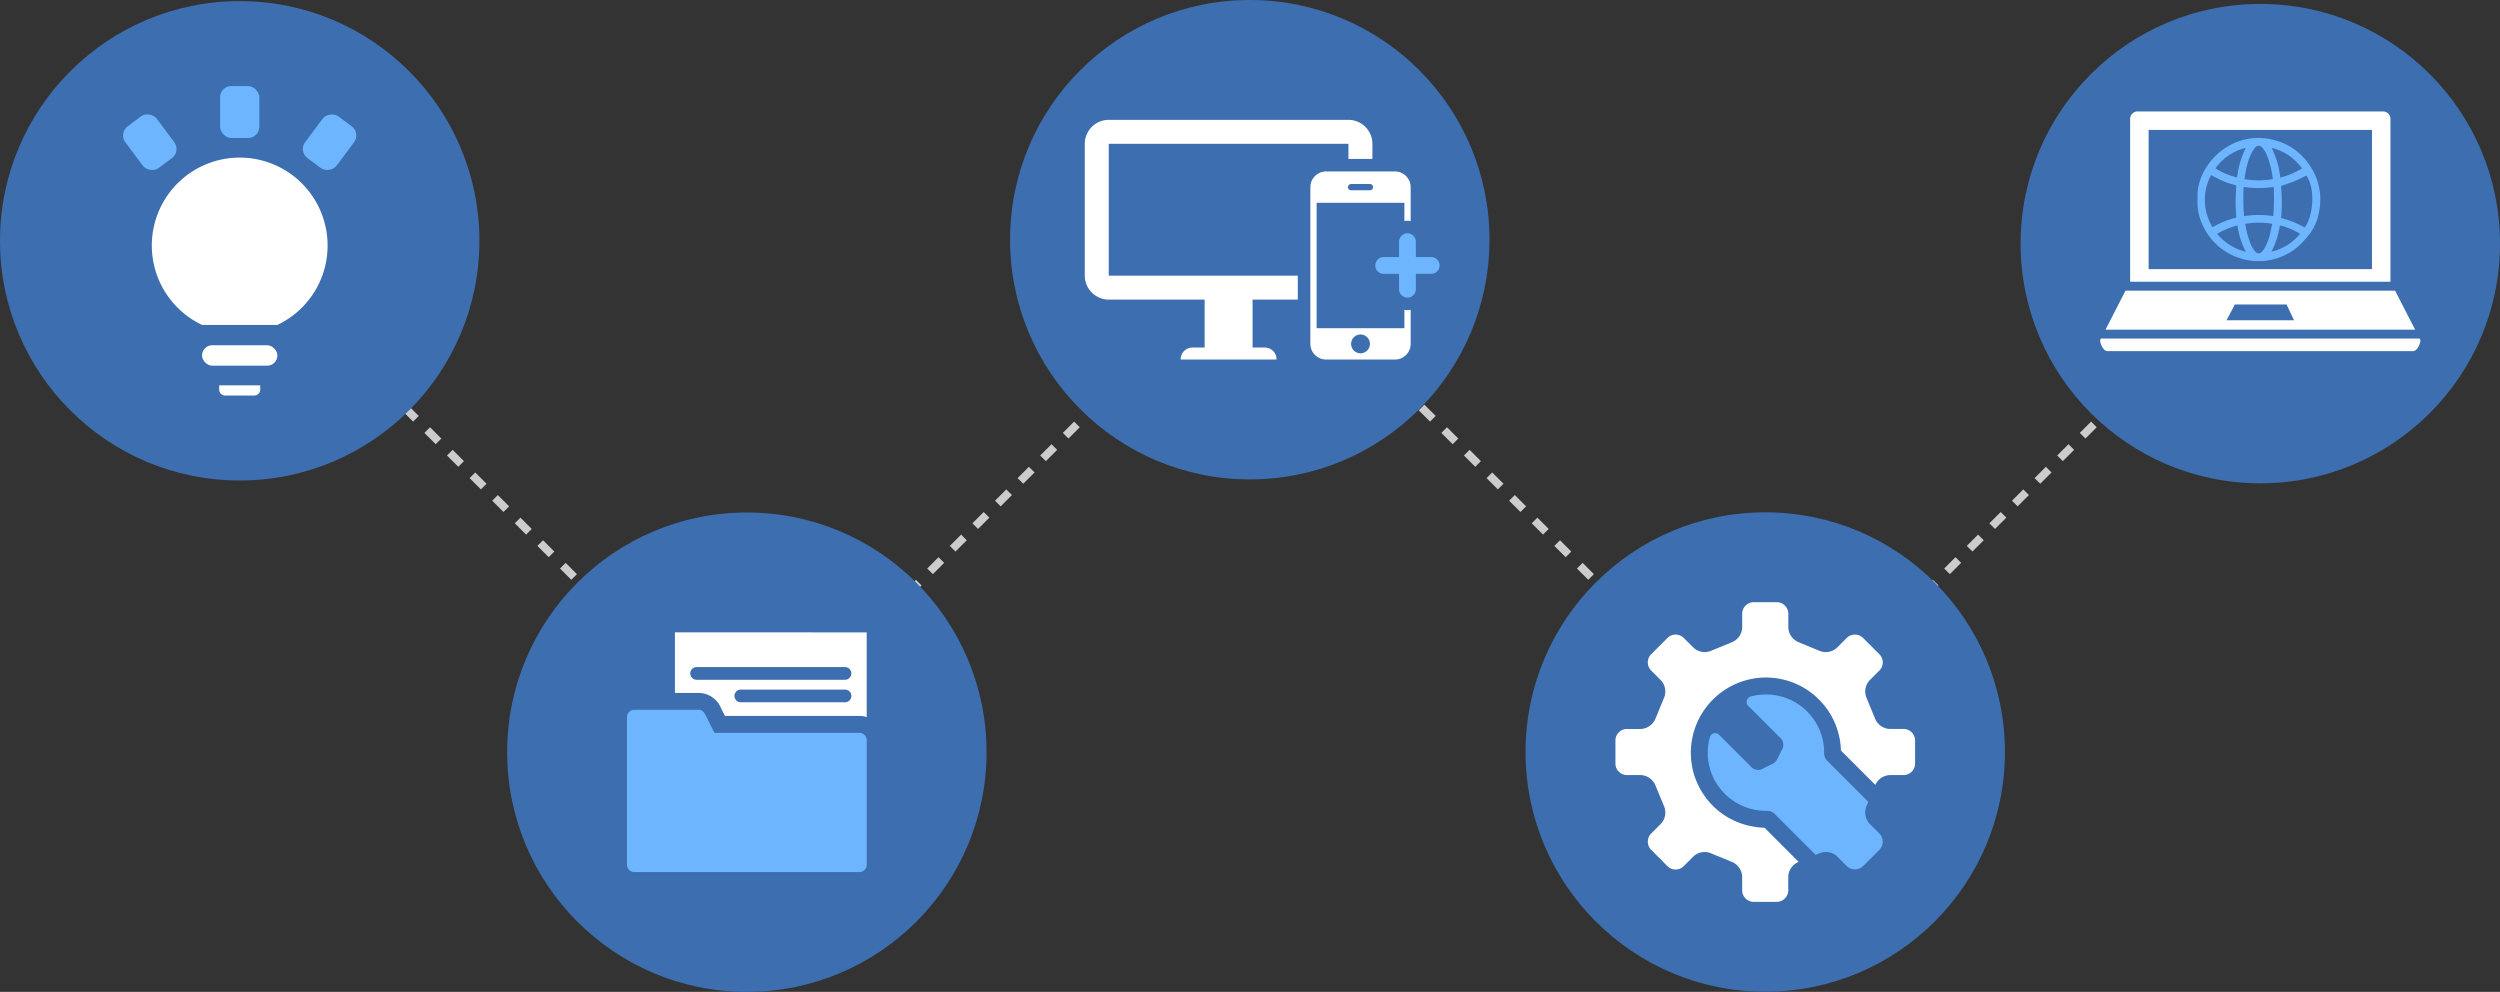 <svg xmlns="http://www.w3.org/2000/svg" width="312.89" height="124.142" viewBox="0 0 312.89 124.142">
  <rect x="0" y="0" width="312.89" height="124.142" fill="#333333" stroke="none"/>
  <g id="Group_225" data-name="Group 225" transform="translate(-31 -1935.509)">
    <g id="Group_192" data-name="Group 192" transform="translate(-1840.984 129.644) rotate(-45)">
      <line id="Line_38" data-name="Line 38" y2="85" transform="translate(46.5 2648.5)" fill="none" stroke="#ccc" stroke-width="1" stroke-dasharray="2"/>
      <line id="Line_39" data-name="Line 39" x1="86" transform="translate(46.5 2733.5)" fill="none" stroke="#ccc" stroke-width="1" stroke-dasharray="2"/>
      <path id="Path_369" data-name="Path 369" d="M0,0V85" transform="translate(136.5 2738.5)" fill="none" stroke="#ccc" stroke-width="1" stroke-dasharray="2"/>
      <line id="Line_41" data-name="Line 41" x1="86" transform="translate(136.5 2823.5)" fill="none" stroke="#ccc" stroke-width="1" stroke-dasharray="2"/>
    </g>
    <g id="Group_217" data-name="Group 217" transform="translate(31 1317.822)">
      <circle id="Ellipse_7" data-name="Ellipse 7" cx="30" cy="30" r="30" transform="translate(0 617.825)" fill="#3d6eaf"/>
      <g id="Group_216" data-name="Group 216" transform="translate(14.834 628.457)">
        <path id="Path_384" data-name="Path 384" d="M57.906,665.866a11,11,0,1,0-15.711,9.927l9.429,0a10.989,10.989,0,0,0,6.282-9.924" transform="translate(-31.74 -645.898)" fill="#fff"/>
        <g id="Group_215" data-name="Group 215">
          <g id="Group_214" data-name="Group 214">
            <rect id="Rectangle_214" data-name="Rectangle 214" width="4.916" height="6.504" rx="1.417" transform="translate(12.708)" fill="#6db5ff"/>
            <rect id="Rectangle_215" data-name="Rectangle 215" width="6.504" height="4.916" rx="1.417" transform="matrix(0.598, -0.801, 0.801, 0.598, 22.502, 8.164)" fill="#6db5ff"/>
            <rect id="Rectangle_216" data-name="Rectangle 216" width="4.916" height="6.504" rx="1.417" transform="matrix(0.801, -0.598, 0.598, 0.801, 0, 5.893)" fill="#6db5ff"/>
          </g>
        </g>
        <rect id="Rectangle_217" data-name="Rectangle 217" width="9.431" height="2.56" rx="1.28" transform="translate(10.451 32.438)" fill="#fff"/>
        <path id="Path_385" data-name="Path 385" d="M52.588,709.979h3.638a.75.75,0,0,0,.75-.75v-.519a.838.838,0,0,0-.116-.012H51.838v.53A.75.75,0,0,0,52.588,709.979Z" transform="translate(-39.241 -671.244)" fill="#fff"/>
      </g>
    </g>
    <g id="Group_219" data-name="Group 219" transform="translate(-26 1380.822)">
      <circle id="Ellipse_8" data-name="Ellipse 8" cx="30" cy="30" r="30" transform="translate(120.472 618.829)" fill="#3d6eaf"/>
      <g id="Group_218" data-name="Group 218" transform="translate(135.472 633.83)">
        <path id="Path_386" data-name="Path 386" d="M177.907,668.381H159.76s-.883-1.79-.981-1.971c-.152-.284-.41-.912-.912-.912h-8.137a.915.915,0,0,0-.912.912v18.481a.915.915,0,0,0,.912.912h28.177a.915.915,0,0,0,.912-.912v-15.6A.915.915,0,0,0,177.907,668.381Z" transform="translate(-148.819 -655.803)" fill="#6db5ff"/>
        <path id="Path_387" data-name="Path 387" d="M160.157,647.176v7.579h3.05a3.055,3.055,0,0,1,2.743,1.963l.034.065c.05.094.225.444.429.854h16.833a3,3,0,0,1,.912.141v-10.6Zm21.286,8.751H168.4a.794.794,0,0,1,0-1.588h13.047a.794.794,0,0,1,0,1.588Zm0-2.817H162.871a.794.794,0,0,1,0-1.588h18.572a.794.794,0,0,1,0,1.588Z" transform="translate(-154.157 -647.176)" fill="#fff"/>
      </g>
    </g>
    <g id="Group_221" data-name="Group 221" transform="translate(-19 1382.822)">
      <circle id="Ellipse_9" data-name="Ellipse 9" cx="30" cy="30" r="30" transform="translate(240.931 616.806)" fill="#3d6eaf"/>
      <g id="Group_220" data-name="Group 220" transform="translate(252.181 628.055)">
        <path id="Path_388" data-name="Path 388" d="M280.1,666.241c-.049,0-.113-.013-.178-.022-.238-.03-.446-.06-.651-.1-.115-.021-.242-.05-.369-.079-.158-.037-.31-.076-.46-.119-.134-.039-.267-.078-.4-.122s-.285-.1-.427-.156-.26-.1-.374-.151c-.164-.072-.328-.152-.491-.235l-.054-.028c-.07-.034-.139-.069-.206-.105a9.389,9.389,0,0,1-1.438-.973c-.042-.035-.089-.076-.135-.117-.156-.132-.328-.287-.493-.45-.056-.055-.114-.115-.171-.177l-.042-.044c-.123-.13-.235-.251-.343-.378s-.187-.229-.276-.343c-.074-.095-.149-.194-.221-.3-.1-.142-.2-.294-.3-.45-.04-.063-.082-.133-.123-.2-.107-.178-.214-.371-.315-.568l-.042-.087a9.371,9.371,0,0,1-.777-2.236l0-.022c-.027-.129-.041-.227-.053-.325-.039-.23-.072-.44-.093-.656-.015-.153-.022-.308-.027-.464l-.005-.108c-.007-.113-.014-.227-.014-.342,0-.074,0-.146.008-.217,0-.056,0-.108.008-.16a9.422,9.422,0,0,1,9.071-9.01l.031,0c.12-.008.2-.012.282-.012.172,0,.341.01.51.022l.087.006c.058,0,.114,0,.17.01.265.022.52.056.773.1.069.01.129.019.187.03.259.048.522.11.781.182.032.008.083.021.132.035.255.075.521.166.785.269l.133.052c.221.088.482.208.739.34l.034.017c.291.153.538.3.771.449l.068.043c.239.157.455.318.664.484.018.011.063.046.107.08.147.121.276.239.4.358l.043.04a9.29,9.29,0,0,1,2.227,3.128c.017.037.04.086.06.135.085.2.165.426.24.651.039.113.063.185.085.259.057.189.108.4.156.6.03.131.053.233.073.337.017.064.035.147.049.232.019.116.032.228.042.341l.007.067c.015.129.026.216.033.305.016.19.028.381.038.571l4.3,4.3a2.1,2.1,0,0,1,1.808-1.225h1.731a1.447,1.447,0,0,0,1.44-1.443v-2.888a1.446,1.446,0,0,0-1.44-1.442h-1.731a2.09,2.09,0,0,1-1.872-1.378l-.993-2.415a2.071,2.071,0,0,1,.337-2.291l1.229-1.226a1.447,1.447,0,0,0,0-2.043l-2.042-2.039a1.45,1.45,0,0,0-2.042,0l-1.228,1.227a2.068,2.068,0,0,1-2.293.339l-2.412-.993a2.091,2.091,0,0,1-1.378-1.871v-1.731a1.45,1.45,0,0,0-1.441-1.444H279.5a1.45,1.45,0,0,0-1.445,1.444v1.731a2.085,2.085,0,0,1-1.377,1.871l-2.415.993a2.06,2.06,0,0,1-2.289-.339l-1.232-1.227a1.446,1.446,0,0,0-2.039,0l-2.039,2.039a1.447,1.447,0,0,0,0,2.041l1.225,1.228a2.061,2.061,0,0,1,.34,2.291l-.994,2.417a2.086,2.086,0,0,1-1.871,1.377h-1.73a1.447,1.447,0,0,0-1.443,1.442v2.885a1.448,1.448,0,0,0,1.443,1.444h1.73a2.085,2.085,0,0,1,1.868,1.378l1,2.415a2.072,2.072,0,0,1-.34,2.293l-1.228,1.227a1.454,1.454,0,0,0,0,2.042L268.7,671.1a1.446,1.446,0,0,0,2.039,0l1.23-1.229a2.055,2.055,0,0,1,2.286-.334l2.42.993a2.086,2.086,0,0,1,1.377,1.871v1.726a1.447,1.447,0,0,0,1.445,1.442h2.883a1.448,1.448,0,0,0,1.441-1.442V672.4a2.1,2.1,0,0,1,1.3-1.836q-2.134-2.134-4.269-4.268C280.616,666.286,280.368,666.269,280.1,666.241Z" transform="translate(-262.191 -638.064)" fill="#fff"/>
        <path id="Path_389" data-name="Path 389" d="M305.895,678.1a1.431,1.431,0,0,0-.4-.809l-1.229-1.227a2.072,2.072,0,0,1-.337-2.293l.184-.448-5.177-5.18a1.253,1.253,0,0,1-.347-.886,10.462,10.462,0,0,0-.1-1.288,7.281,7.281,0,0,0-6.473-6.045c-.024,0-.048-.007-.072-.01-.1-.01-.21-.01-.315-.016a7.176,7.176,0,0,0-2.053.2.793.793,0,0,0-.673.538.78.78,0,0,0,.305.806q1.892,1.884,3.778,3.775a1.221,1.221,0,0,1,.265,1.676c-.9,1.776-.446,1.317-2.217,2.219a1.233,1.233,0,0,1-1.7-.281q-1.911-1.911-3.822-3.821a.7.7,0,0,0-1.253.336,7.755,7.755,0,0,0-.24,1.6c0,.012,0,.024,0,.036,0,.123.006.246.008.369a6.541,6.541,0,0,0,.128,1.248,7.3,7.3,0,0,0,7.238,5.858,1.388,1.388,0,0,1,1.045.424q2.539,2.545,5.084,5.084l.38-.156a2.066,2.066,0,0,1,2.293.334l1.223,1.229a1.466,1.466,0,0,0,2.042,0l2.042-2.042A1.438,1.438,0,0,0,305.895,678.1Z" transform="translate(-272.464 -648.342)" fill="#6db5ff"/>
      </g>
    </g>
    <g id="Group_223" data-name="Group 223" transform="translate(-204 1318.822)">
      <circle id="Ellipse_10" data-name="Ellipse 10" cx="30" cy="30" r="30" transform="translate(361.417 616.687)" fill="#3d6eaf"/>
      <g id="Group_222" data-name="Group 222" transform="translate(370.767 631.688)">
        <path id="Path_390" data-name="Path 390" d="M382.086,664.532v-16.5h30v1.889h3v-1.889a3.009,3.009,0,0,0-3-3h-30a3.008,3.008,0,0,0-3,3v16.5a3.009,3.009,0,0,0,3,3h12v6h-1.5a1.469,1.469,0,0,0-1.5,1.5h12a1.469,1.469,0,0,0-1.5-1.5h-1.5v-6h5.658v-3Z" transform="translate(-379.086 -645.034)" fill="#fff"/>
        <path id="Path_391" data-name="Path 391" d="M454.8,674.844h-1.924V672.92a1.049,1.049,0,1,0-2.1,0v1.924h-1.924a1.048,1.048,0,1,0,0,2.1h1.924v1.923a1.049,1.049,0,1,0,2.1,0V676.94H454.8a1.048,1.048,0,1,0,0-2.1Z" transform="translate(-411.441 -657.67)" fill="#6db5ff"/>
        <path id="Path_392" data-name="Path 392" d="M444.206,674.56v2.3H433.222V661.167h10.984v2.283a1.967,1.967,0,0,1,.784,0v-4.246a1.967,1.967,0,0,0-1.962-1.962H434.4a1.967,1.967,0,0,0-1.962,1.962v19.616a1.967,1.967,0,0,0,1.962,1.962h8.63a1.967,1.967,0,0,0,1.962-1.962v-4.263a1.967,1.967,0,0,1-.784,0Zm-6.669-15.746h2.354a.392.392,0,0,1,0,.784h-2.354a.392.392,0,0,1,0-.784ZM438.714,680a1.177,1.177,0,1,1,1.177-1.177A1.176,1.176,0,0,1,438.714,680Z" transform="translate(-404.205 -650.783)" fill="#fff"/>
      </g>
    </g>
    <g id="Group_224" data-name="Group 224" transform="translate(-198 1320.822)">
      <circle id="Ellipse_11" data-name="Ellipse 11" cx="30" cy="30" r="30" transform="translate(481.89 615.178)" fill="#3d6eaf"/>
      <path id="Path_393" data-name="Path 393" d="M531.944,662.288h-1.113a.685.685,0,0,0-.114-.028,6.845,6.845,0,0,1-1.772-.368,7.584,7.584,0,0,1-4.625-4.248,6.211,6.211,0,0,1-.589-2.508c0-.351,0-.7,0-1.052a5.176,5.176,0,0,1,.043-.748,7.128,7.128,0,0,1,1.2-3,8.032,8.032,0,0,1,2.9-2.6,7.43,7.43,0,0,1,5.249-.647,7.549,7.549,0,0,1,4.838,3.515A7.443,7.443,0,0,1,539,655.776a6.533,6.533,0,0,1-1.429,3.355,11.025,11.025,0,0,1-1.345,1.412,7.481,7.481,0,0,1-3.484,1.623C532.477,662.214,532.209,662.248,531.944,662.288Zm-6.332-4.244.165-.089a10.479,10.479,0,0,1,2.65-1.065c.12-.029.161-.068.154-.2-.035-.605-.082-1.211-.082-1.817,0-.635.047-1.272.079-1.907.006-.12-.018-.172-.148-.2a9.544,9.544,0,0,1-2.092-.769c-.308-.152-.611-.315-.916-.474A6.589,6.589,0,0,0,525.612,658.044Zm11.741-6.455c-.519.243-1.026.506-1.551.721s-1.07.383-1.62.576a21.845,21.845,0,0,1,.009,4.012,11.553,11.553,0,0,1,2.955,1.191C538.325,656.461,538.424,653.048,537.352,651.588Zm-7.792,5.071a11.524,11.524,0,0,1,3.648,0,25.377,25.377,0,0,0,.055-3.658,12.544,12.544,0,0,1-3.76,0A26.4,26.4,0,0,0,529.56,656.659Zm3.586-4.629a.852.852,0,0,0,0-.106,11.912,11.912,0,0,0-.643-2.661,3.642,3.642,0,0,0-.635-1.134.553.553,0,0,0-.959,0,3.58,3.58,0,0,0-.44.677,8.053,8.053,0,0,0-.661,2.048c-.079.385-.139.774-.209,1.174A10.673,10.673,0,0,0,533.147,652.031Zm-3.429,5.593a.642.642,0,0,0,0,.081,11.774,11.774,0,0,0,.568,2.187,3.7,3.7,0,0,0,.628,1.154c.316.362.623.372.931.01a3.264,3.264,0,0,0,.4-.6,6.961,6.961,0,0,0,.573-1.621c.095-.4.172-.8.261-1.212A9.62,9.62,0,0,0,529.718,657.624Zm.056-9.506a6.448,6.448,0,0,0-3.8,2.573,9.01,9.01,0,0,0,2.717,1.128A10.918,10.918,0,0,1,529.773,648.117Zm3.227,0a10.6,10.6,0,0,1,1.086,3.719,9.744,9.744,0,0,0,2.72-1.147A6.475,6.475,0,0,0,533,648.118Zm3.572,10.749a9.083,9.083,0,0,0-2.537-1.048,10.939,10.939,0,0,1-1.042,3.289A6.551,6.551,0,0,0,536.572,658.867Zm-10.382.007a6.694,6.694,0,0,0,3.6,2.254,9.68,9.68,0,0,1-1.056-3.312A10.44,10.44,0,0,0,526.19,658.874Z" transform="translate(-19.699 -14.923)" fill="#6db5ff"/>
      <path id="Path_394" data-name="Path 394" d="M537.62,663.035H503.881l-2.5,4.882h38.746Zm-21.094,3.71,1.041-1.978h6.47l.938,1.978Zm20.515-4.838c0-.031-.006-.06-.009-.09s.009-.059.009-.09V641.535a.927.927,0,0,0-.927-.927H505.387a.927.927,0,0,0-.927.927v20.191c0,.031.006.06.009.09s-.009.059-.009.09l-.007.015h32.6Zm-2.315-1.567H506.774V642.922h27.953Zm5.967,8.691H500.807l-.1.188c0,.512.415,1.39.927,1.39h38.227c.513,0,.928-.878.928-1.39Z" transform="translate(-8.861 -11.973)" fill="#fff"/>
    </g>
  </g>
</svg>
